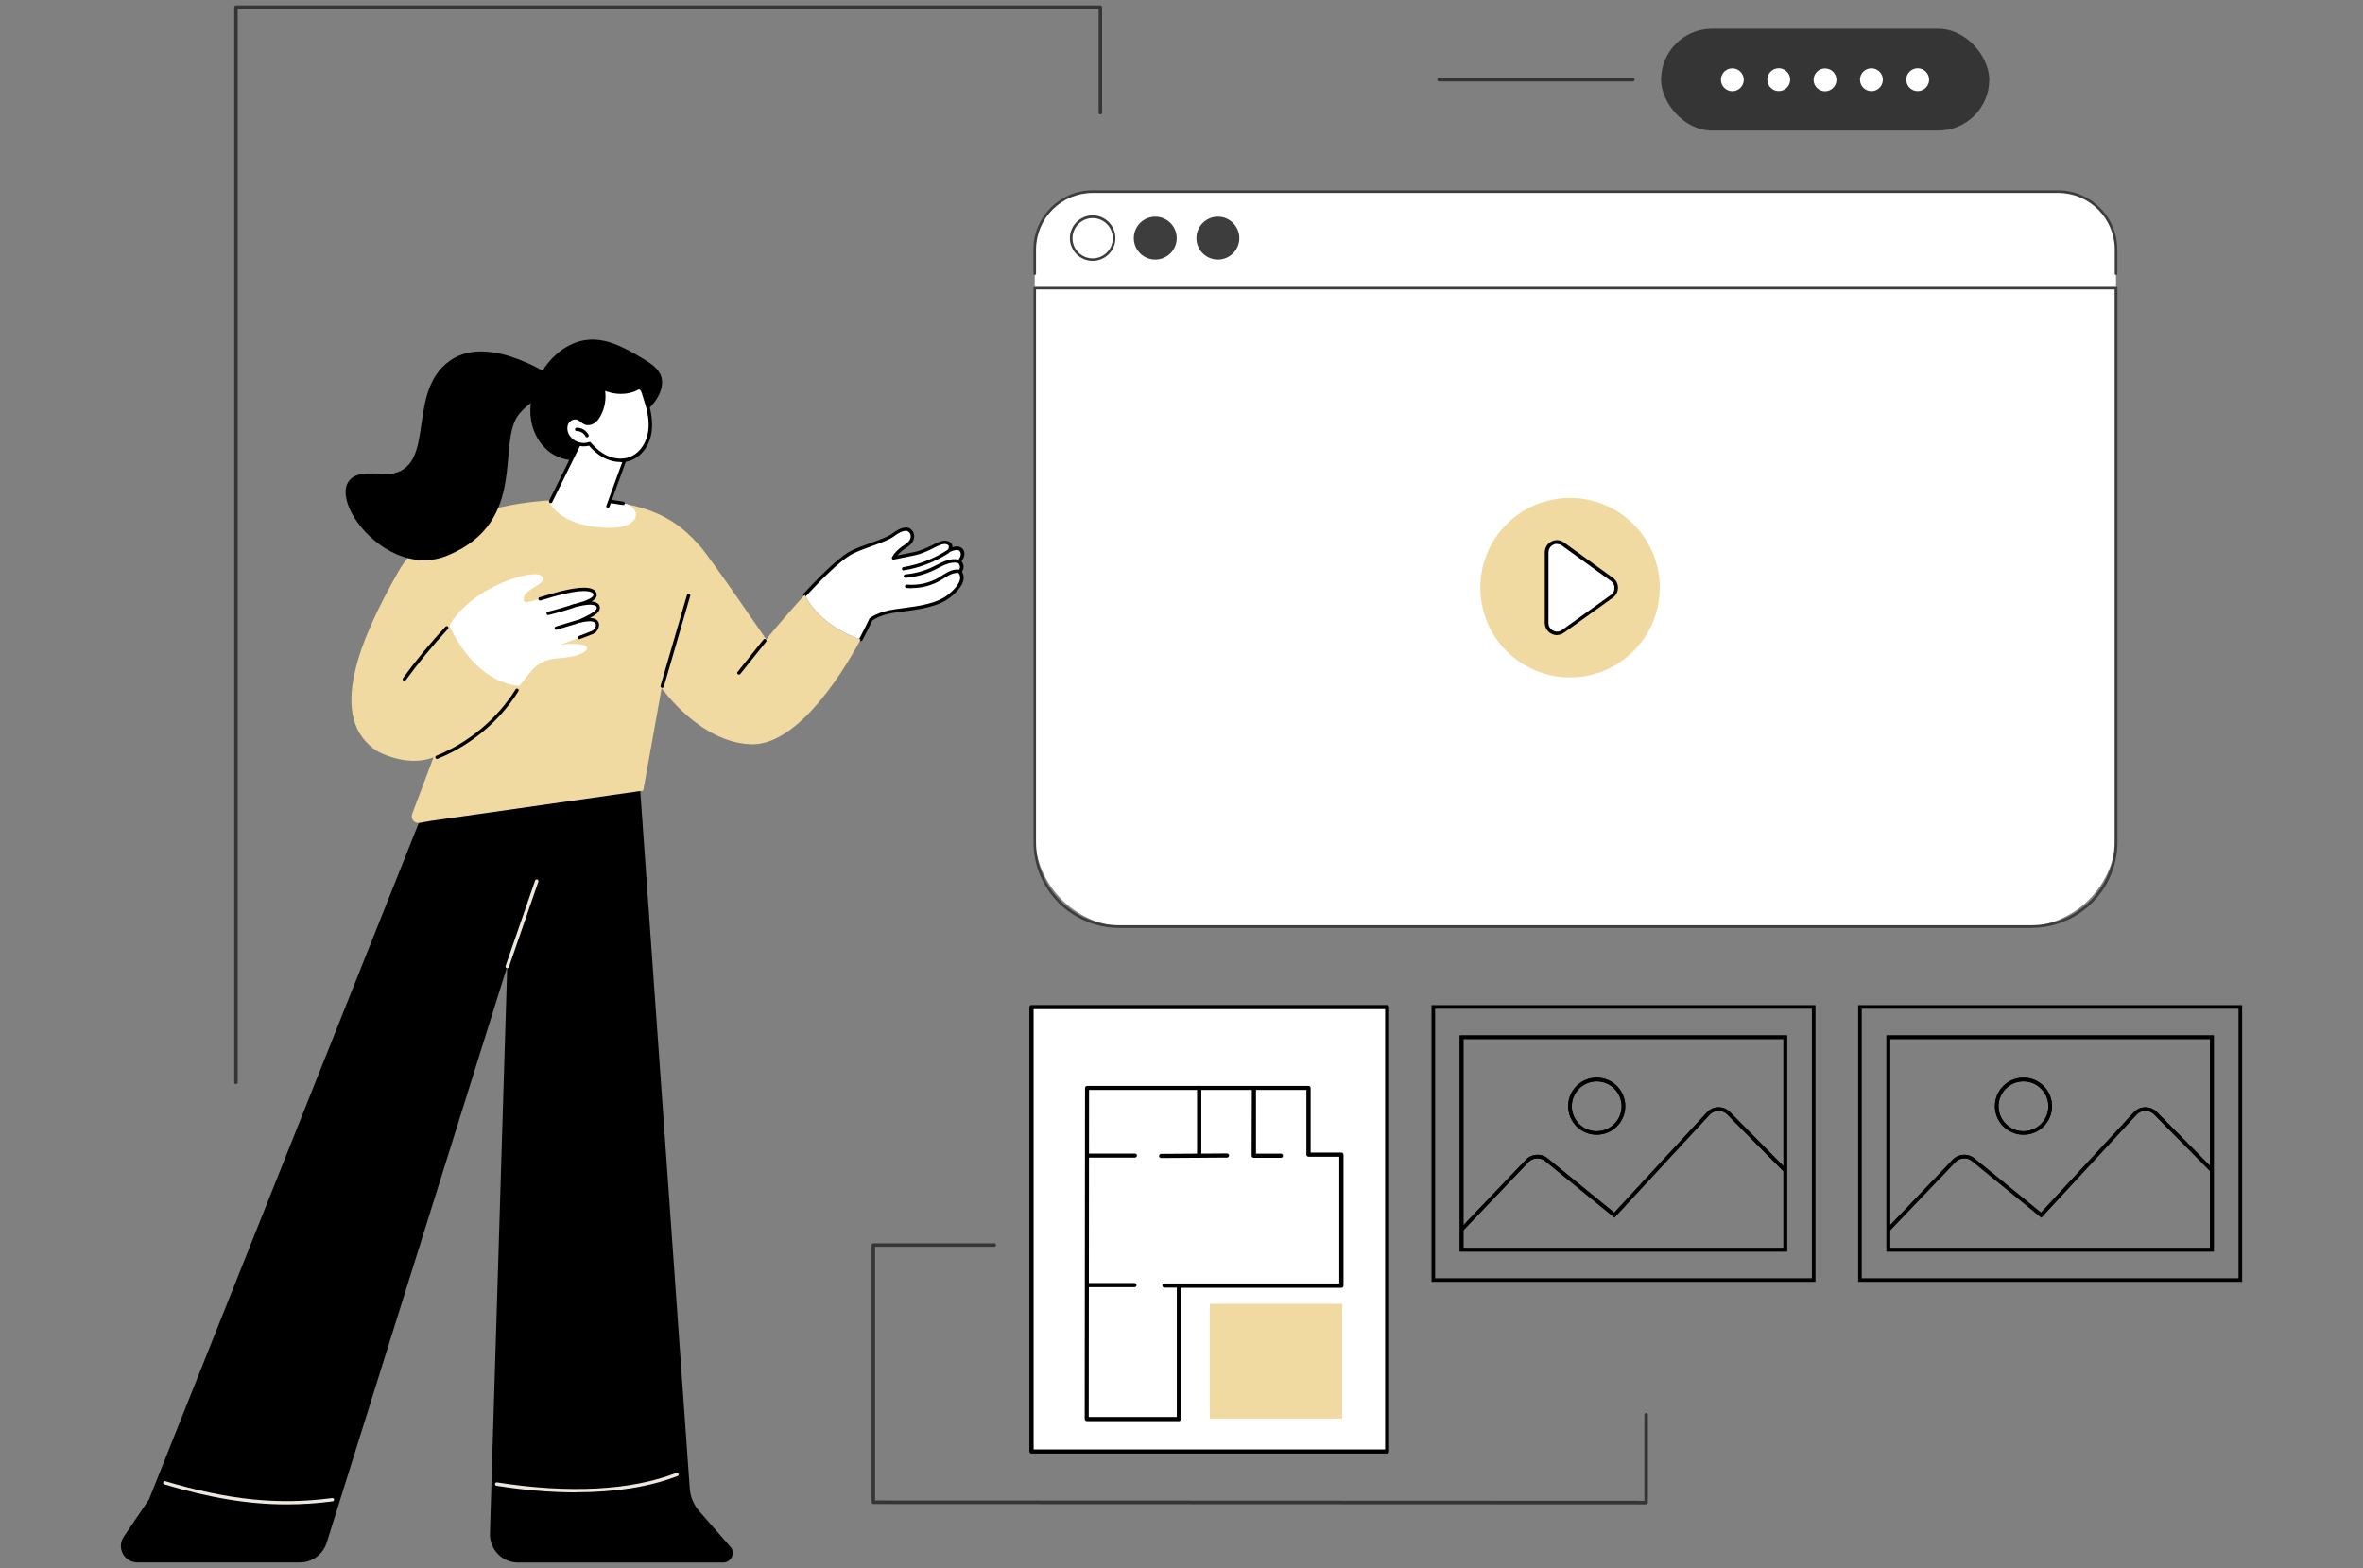 <?xml version="1.0" encoding="UTF-8"?>
<svg id="uuid-9a951024-699a-4481-9379-aafeb4c88241" data-name="Ebene 1" xmlns="http://www.w3.org/2000/svg" width="217" height="144" viewBox="0 0 217 144">
  <rect x="0" y="0" width="217" height="144" fill="#808080" stroke="none"/>
  <g>
    <g>
      <path d="M164.11,114.94h-30.06v-19.85h30.06v19.85ZM134.39,114.61h29.39v-19.19h-29.39v19.19Z"/>
      <path d="M146.63,104.21c-1.44,0-2.62-1.17-2.62-2.62s1.17-2.62,2.62-2.62,2.62,1.17,2.62,2.62-1.17,2.62-2.62,2.62ZM146.63,99.31c-1.26,0-2.29,1.03-2.29,2.29s1.03,2.29,2.29,2.29,2.29-1.03,2.29-2.29-1.03-2.29-2.29-2.29Z"/>
      <path d="M134.34,113.05l-.24-.23,6.04-6.32c.52-.55,1.39-.6,1.98-.12l6.12,4.99,8.51-9.21c.27-.3.64-.46,1.05-.47.4,0,.78.15,1.06.43l5.2,5.26-.24.23-5.2-5.26c-.22-.22-.51-.34-.82-.33-.31,0-.6.13-.81.36l-8.73,9.44-6.36-5.19c-.45-.37-1.12-.33-1.53.09l-6.04,6.32Z"/>
    </g>
    <g>
      <path d="M164.11,114.94h-30.06v-19.85h30.06v19.85ZM134.39,114.61h29.39v-19.19h-29.39v19.19Z"/>
      <path d="M146.63,104.21c-1.44,0-2.62-1.17-2.62-2.62s1.17-2.62,2.62-2.62,2.62,1.17,2.62,2.62-1.17,2.62-2.62,2.62ZM146.63,99.31c-1.26,0-2.29,1.03-2.29,2.29s1.03,2.29,2.29,2.29,2.29-1.03,2.29-2.29-1.03-2.29-2.29-2.29Z"/>
      <path d="M134.34,113.05l-.24-.23,6.04-6.32c.52-.55,1.39-.6,1.98-.12l6.12,4.99,8.51-9.21c.27-.3.64-.46,1.05-.47.4,0,.78.15,1.06.43l5.2,5.26-.24.23-5.2-5.26c-.22-.22-.51-.34-.82-.33-.31,0-.6.13-.81.36l-8.73,9.44-6.36-5.19c-.45-.37-1.12-.33-1.53.09l-6.04,6.32Z"/>
    </g>
    <path d="M166.72,117.72h-35.26v-25.41h35.26v25.41ZM131.79,117.39h34.6v-24.75h-34.6v24.75Z"/>
  </g>
  <g>
    <g>
      <path d="M203.3,114.94h-30.06v-19.85h30.06v19.85ZM173.57,114.61h29.39v-19.19h-29.39v19.19Z"/>
      <path d="M185.82,104.21c-1.44,0-2.62-1.17-2.62-2.62s1.17-2.62,2.62-2.62,2.62,1.17,2.62,2.62-1.17,2.62-2.62,2.62ZM185.82,99.31c-1.26,0-2.29,1.03-2.29,2.29s1.03,2.29,2.29,2.29,2.29-1.03,2.29-2.29-1.03-2.29-2.29-2.29Z"/>
      <path d="M173.53,113.05l-.24-.23,6.04-6.32c.52-.55,1.39-.6,1.98-.12l6.12,4.99,8.52-9.21c.27-.3.64-.46,1.05-.47.41,0,.78.15,1.06.43l5.2,5.26-.24.23-5.2-5.26c-.22-.22-.51-.34-.82-.33-.31,0-.6.13-.81.36l-8.73,9.44-6.36-5.19c-.45-.37-1.12-.33-1.53.09l-6.04,6.32Z"/>
    </g>
    <g>
      <path d="M203.3,114.94h-30.06v-19.85h30.06v19.85ZM173.57,114.61h29.39v-19.19h-29.39v19.19Z"/>
      <path d="M185.82,104.21c-1.44,0-2.62-1.17-2.62-2.62s1.17-2.62,2.62-2.62,2.62,1.17,2.62,2.62-1.17,2.62-2.62,2.62ZM185.82,99.31c-1.26,0-2.29,1.03-2.29,2.29s1.03,2.29,2.29,2.29,2.29-1.03,2.29-2.29-1.03-2.29-2.29-2.29Z"/>
      <path d="M173.53,113.05l-.24-.23,6.04-6.32c.52-.55,1.39-.6,1.98-.12l6.12,4.99,8.52-9.21c.27-.3.64-.46,1.05-.47.41,0,.78.15,1.06.43l5.2,5.26-.24.23-5.2-5.26c-.22-.22-.51-.34-.82-.33-.31,0-.6.13-.81.36l-8.73,9.44-6.36-5.19c-.45-.37-1.12-.33-1.53.09l-6.04,6.32Z"/>
    </g>
    <path d="M205.9,117.72h-35.26v-25.41h35.26v25.41ZM170.97,117.39h34.6v-24.75h-34.6v24.75Z"/>
  </g>
  <g>
    <path d="M58.36,66.51l4.98,70.17c.05.78.36,1.51.87,2.1l2.86,3.27c.5.57.09,1.45-.66,1.45h-18.84c-1.45,0-2.62-1.2-2.58-2.66l1.59-52.09-16.58,52.93c-.34,1.08-1.33,1.81-2.46,1.81h-14.92c-1.22,0-1.94-1.36-1.25-2.37l2.31-3.41,27.35-68.58,17.34-2.64Z"/>
    <path d="M46.58,88.91s-.03,0-.05,0c-.08-.03-.12-.12-.1-.2l2.71-7.84c.03-.08.12-.12.2-.1.08.03.12.12.1.2l-2.71,7.84c-.02.06-.08.1-.15.1Z" style="fill: #efe6de;"/>
    <path d="M52.92,137.06c-2.28,0-4.73-.2-7.33-.61-.08-.01-.14-.09-.13-.18.01-.08.09-.14.18-.13,6.62,1.04,12.32.74,16.47-.87.08-.03.17,0,.2.09.03.08,0,.17-.09.2-2.57.99-5.71,1.49-9.3,1.49Z" style="fill: #efe6de;"/>
    <path d="M26.32,138.16c-3.5,0-7.05-.59-11.23-1.84-.08-.02-.13-.11-.1-.19.02-.08.11-.13.19-.1,5.82,1.73,10.4,2.2,15.33,1.55.08-.01.16.05.17.13.01.08-.05.16-.13.17-1.43.19-2.83.28-4.23.28Z" style="fill: #efe6de;"/>
    <path d="M88.07,51.57s.42-.45.29-.86c-.13-.41-.53-.47-1.17-.17,0,0,.36-.57-.29-.71-.66-.15-1.53.74-2.94,1.03-1.41.29-1.91.39-1.91.39,0,0,.29-.58,1.11-1.09.82-.51.71-1.21.32-1.47-.33-.22-.92.02-1.44.42-.67.52-2.36.95-3.72,1.56-1.03.47-2.81,2.21-4.42,3.95.65,1.27,2.07,3.03,5.13,4.11.37-.69.68-1.32.92-1.83,0,0,.65-.57,2.25-.79,1.61-.22,3.72-.39,4.95-1.37,1.23-.99,1.35-1.75.97-2.21,0,0,.44-.48-.06-.95Z" style="fill: #fff;"/>
    <path d="M79.04,58.89s-.05,0-.07-.02c-.08-.04-.1-.13-.06-.21.34-.63.66-1.27.92-1.83,0-.02.02-.04.04-.05.03-.02.7-.6,2.33-.83.19-.03.39-.05.59-.08,1.52-.2,3.23-.42,4.28-1.26.85-.69,1.07-1.19,1.1-1.48.02-.19-.03-.36-.15-.51-.05-.06-.05-.15,0-.2.03-.04.32-.38-.05-.73-.03-.03-.05-.07-.05-.11,0-.04.01-.08.04-.11.1-.11.34-.44.25-.71-.04-.11-.09-.18-.18-.22-.11-.05-.34-.06-.78.14-.06.03-.14.01-.18-.04-.05-.05-.05-.13-.01-.19.03-.05.11-.21.06-.32-.03-.07-.12-.13-.26-.16-.28-.06-.66.12-1.13.36-.46.23-1.04.52-1.74.67-1.4.29-1.9.39-1.91.39-.06.01-.12-.01-.15-.06-.04-.05-.04-.11-.01-.16.01-.03.32-.63,1.17-1.15.34-.21.54-.48.54-.76,0-.19-.08-.36-.23-.45-.23-.16-.73.01-1.26.41-.43.33-1.19.61-2.07.93-.56.2-1.14.41-1.67.66-.84.38-2.35,1.73-4.37,3.92-.06.06-.16.07-.22,0-.06-.06-.07-.16,0-.22,2.08-2.25,3.58-3.59,4.47-3.99.54-.25,1.13-.46,1.7-.66.82-.3,1.6-.58,1.99-.88.66-.51,1.26-.67,1.62-.43.23.16.37.43.36.72,0,.22-.1.65-.69,1.01-.41.25-.69.53-.85.73.3-.06.79-.16,1.53-.31.66-.14,1.2-.41,1.67-.64.53-.27.95-.48,1.34-.39.25.05.41.17.48.34.04.09.04.17.03.25.29-.1.53-.1.72-.02.17.07.29.21.35.41.12.36-.1.72-.23.9.29.36.19.74.04.96.12.19.17.41.15.64-.05.52-.46,1.09-1.21,1.69-1.11.9-2.88,1.13-4.44,1.33-.2.03-.4.05-.59.08-1.37.19-2.02.64-2.15.74-.26.56-.57,1.18-.91,1.81-.03.05-.08.08-.14.08Z"/>
    <path d="M83.72,54.02c-.16,0-.31,0-.47-.02-.09,0-.15-.08-.14-.17,0-.09.08-.15.17-.14,1.03.09,2.08-.14,2.97-.67.1-.06.19-.12.28-.18.17-.11.34-.21.52-.31.35-.18.67-.25.97-.22.09,0,.15.08.14.17,0,.09-.08.15-.17.14-.24-.02-.51.04-.8.19-.17.08-.32.18-.49.29-.1.06-.19.12-.29.18-.81.48-1.75.73-2.69.73Z"/>
    <path d="M83.14,53.06c-.08,0-.15-.06-.15-.14,0-.09.06-.16.14-.17.91-.08,1.78-.32,2.6-.72.11-.05.21-.11.32-.16.24-.12.48-.25.74-.35.45-.17.87-.21,1.23-.13.08.02.13.1.12.19-.02.08-.1.13-.19.12-.3-.07-.66-.03-1.05.12-.24.09-.48.21-.71.33-.11.06-.22.11-.33.17-.85.42-1.77.67-2.71.75,0,0,0,0-.01,0Z"/>
    <path d="M82.98,52.39c-.07,0-.14-.05-.15-.13-.01-.08.04-.16.13-.18,1.42-.23,2.8-.77,4.01-1.55.07-.05.17-.03.21.05.05.07.03.17-.05.21-1.24.8-2.67,1.36-4.13,1.59,0,0-.02,0-.03,0Z"/>
    <path d="M73.91,54.63c-1.89,2.04-3.55,4.09-3.55,4.09,0,0-5.13-7.5-6.03-8.51-1.98-2.24-4.42-4.32-11.73-4.32-7.22,0-13.53,2.22-16.01,6.59-3.48,6.12-6.66,13.5-1.94,16.51,0,0,2.67,1.53,5.16.56l-1.96,5.2c-.17.44.21.9.68.82l1.16-.2,18.67-2.66.71-.1,1.69-9.42s3.46,4.97,8.17,5.16c4,.17,8.02-5.74,10.1-9.61-3.05-1.08-4.47-2.83-5.13-4.11Z" style="fill: #f0daa1;"/>
    <path d="M40.13,69.7c-.06,0-.12-.04-.14-.1-.03-.08,0-.17.09-.2,2.99-1.22,5.57-3.38,7.27-6.09.05-.07.14-.09.21-.05.07.05.09.14.05.21-1.73,2.77-4.36,4.97-7.41,6.21-.02,0-.04.01-.06.01Z"/>
    <path d="M37.13,62.53s-.06,0-.09-.03c-.07-.05-.08-.15-.03-.22,1.2-1.65,2.51-3.24,3.9-4.73.06-.06.16-.07.22,0,.06.06.07.16,0,.22-1.38,1.49-2.68,3.07-3.88,4.71-.03.04-.08.06-.13.06Z"/>
    <path d="M67.86,61.95s-.07-.01-.1-.03c-.07-.05-.08-.15-.02-.22l2.37-2.96c.05-.07.15-.08.22-.02.07.05.08.15.02.22l-2.37,2.96s-.08.06-.12.06Z"/>
    <path d="M60.81,63.17s-.03,0-.04,0c-.08-.02-.13-.11-.11-.19l2.43-8.35c.02-.08.11-.13.19-.11.08.02.13.11.11.19l-2.43,8.35c-.02.07-.08.11-.15.11Z"/>
    <path d="M41.27,57.44s2.05,5.11,6.41,5.56l1.06-1.32c.58-.72,1.44-1.16,2.36-1.21.71-.04,1.55-.14,2.13-.38,1.21-.5.94-1.16-1.74-.89,0,0,2.46-.91,2.96-1.13.5-.22,1.02-1.6-1.21-1.03,0,0,1.42-.6,1.65-.99.23-.39-.01-.97-1.93-.48,0,0,1.64-.37,1.7-.89.06-.51-.68-.95-3.92-.03-2.41.69-2.75.95-2.63.19.13-.83,2.64-1.36,1.47-2.03-.76-.43-6.1.95-8.31,4.62Z" style="fill: #fff;"/>
    <path d="M53.22,58.71c-.06,0-.12-.04-.15-.1-.03-.08.01-.17.09-.2.63-.24,1.06-.4,1.22-.48.2-.09.4-.42.33-.64-.09-.27-.63-.31-1.44-.1-.08.02-.16-.02-.19-.1-.03-.08.01-.16.09-.19.53-.22,1.43-.67,1.58-.93.03-.05.09-.17.02-.27-.06-.08-.36-.32-1.61-.02-.07.02-.13.03-.17.04-.08.02-.17-.03-.19-.11-.02-.08.03-.17.11-.19.06-.01.12-.03.17-.04.69-.18,1.38-.48,1.41-.71.01-.09-.02-.16-.09-.22-.18-.15-.89-.42-3.63.36-.43.12-.8.23-1.11.33h-.02c-.08.03-.17-.01-.19-.1-.02-.08.02-.17.1-.19h.02c.31-.1.68-.21,1.11-.33,2.12-.61,3.44-.71,3.92-.3.15.13.22.3.19.49-.02.21-.22.38-.47.53.32.02.55.12.67.28.13.17.13.4,0,.61-.11.2-.46.43-.82.62.52.01.73.22.81.44.13.38-.16.88-.5,1.02-.17.08-.59.24-1.24.48-.02,0-.04,0-.05,0Z"/>
    <path d="M51.09,57.84c-.07,0-.13-.04-.15-.11-.03-.08.02-.17.1-.19l1.98-.6c.08-.03.17.02.19.1.03.08-.02.17-.1.19l-1.98.6s-.03,0-.05,0Z"/>
    <path d="M50.34,56.49c-.07,0-.13-.05-.15-.12-.02-.08.03-.17.11-.19.82-.2,1.64-.44,2.44-.72.08-.03.17.02.2.1.03.08-.02.17-.1.2-.81.28-1.64.52-2.46.72-.01,0-.02,0-.04,0Z"/>
    <path d="M60.3,36.65c.37-.61.64-1.35.43-2.04-.23-.76-.97-1.24-1.65-1.65-1.53-.92-3.18-1.87-4.96-1.76-2.04.13-3.77,1.68-4.67,3.51-.6,1.21-.9,2.6-.67,3.93s1.03,2.59,2.23,3.21c1.24.64,2.78.52,4.03-.1,1.23-.61,1.92-1.58,2.76-2.6.76-.93,1.84-1.43,2.49-2.5Z"/>
    <path d="M51.32,34.97s-6.2-4.5-9.98-1.86c-4.54,3.17-.51,11.15-6.97,10.42-6.46-.73.2,10.23,6.77,7.47,7.5-3.15,4.37-10.47,6.57-13.02,1.73-2.01,2.9-1.27,2.9-1.27l.72-1.74Z"/>
    <path d="M53.88,39.33l-3.39,6.87s1.02,2.27,5.57,2.27c2.57,0,2.97-1.58,1.45-2.2l-1.57-.24,1.99-5.36-4.05-1.34Z" style="fill: #fff;"/>
    <path d="M55.83,46.63s-.04,0-.05,0c-.08-.03-.12-.12-.09-.2l2.06-5.66-3.78-1.25-3.26,6.6c-.04.08-.13.11-.21.07-.08-.04-.11-.13-.07-.21l3.32-6.72c.03-.07.11-.1.19-.08l4.05,1.34s.07.04.09.08c.02.04.02.08,0,.12l-2.11,5.81c-.02.06-.08.1-.15.1Z"/>
    <path d="M57.22,46.38s-.02,0-.02,0l-1.16-.18c-.08-.01-.14-.09-.13-.18.01-.08.09-.14.18-.13l1.16.18c.08.01.14.09.13.18-.01.08-.08.13-.15.13Z"/>
    <path d="M59.61,37.94c.15.8.15,1.65-.12,2.42-.27.77-.84,1.46-1.61,1.75-.66.25-1.42.19-2.08-.08-.65-.27-1.21-.75-1.67-1.29-.7.25-1.55-.04-1.95-.66-.23-.36-.31-.84-.12-1.22.19-.38.69-.61,1.08-.43.22.1.38.32.6.41.25.11.55.04.78-.11.23-.15.39-.38.52-.62.41-.75.53-1.66.33-2.49.02.08.44.2.51.22.19.06.38.11.58.14.39.06.78.06,1.17-.01.2-.03.39-.08.58-.15.15-.05.34-.19.5-.19.33,0,.43.6.51.83.17.48.31.98.41,1.48Z" style="fill: #fff;"/>
    <path d="M56.98,42.43c-.41,0-.83-.08-1.23-.25-.6-.25-1.15-.67-1.66-1.25-.75.21-1.61-.1-2.03-.76-.28-.44-.34-.97-.13-1.37.24-.48.84-.71,1.28-.5.12.06.22.14.32.22.09.08.18.15.28.19.18.08.43.04.63-.09.17-.12.32-.3.47-.57.39-.72.51-1.59.32-2.38-.02-.08.03-.17.12-.19.07-.02.13.01.17.07.03.02.13.06.38.14l.05.02c.18.06.36.11.55.13.37.06.75.05,1.12-.01.19-.03.37-.08.55-.14.04-.02.1-.04.15-.07.12-.06.26-.13.4-.13h0c.39,0,.53.5.61.8.02.05.03.1.04.14.2.58.33,1.06.41,1.5.17.94.13,1.78-.13,2.5-.3.87-.94,1.55-1.7,1.85-.3.11-.62.17-.96.17ZM54.14,40.58s.09.02.12.06c.49.59,1.03,1.01,1.61,1.25.66.28,1.37.3,1.96.08.68-.26,1.24-.88,1.52-1.66.24-.67.28-1.46.11-2.35-.08-.43-.21-.89-.4-1.46-.01-.04-.03-.1-.05-.16-.06-.2-.16-.57-.31-.57h0c-.07,0-.17.05-.26.1-.06.03-.13.06-.19.09-.19.07-.39.12-.6.16-.4.07-.81.07-1.22.01-.21-.03-.41-.08-.6-.15h-.05c-.08-.04-.15-.06-.21-.08.11.78-.04,1.59-.41,2.28-.17.32-.35.53-.57.68-.29.19-.64.24-.92.12-.14-.06-.25-.15-.35-.23-.09-.07-.17-.14-.26-.18-.29-.14-.71.03-.87.36-.15.31-.11.73.12,1.07.36.56,1.14.83,1.77.6.02,0,.03,0,.05,0ZM55.52,35.58s0,0,0,0t0,0Z"/>
    <path d="M52.96,39.44c.39-.02.78.22.95.57l-.95-.57Z" style="fill: #efe6de;"/>
    <path d="M53.9,40.16c-.06,0-.11-.03-.14-.09-.14-.29-.48-.5-.8-.48-.08,0-.16-.06-.16-.15,0-.09.06-.16.15-.16.45-.02.9.25,1.1.66.04.08,0,.17-.07.21-.02.01-.04.01-.07.01Z"/>
  </g>
  <path d="M21.67,99.57c-.09,0-.16-.07-.16-.16V.66c0-.09.07-.16.16-.16h79.38c.09,0,.16.07.16.16v9.69c0,.09-.07.16-.16.16s-.16-.07-.16-.16V.83H21.83v98.58c0,.09-.07.16-.16.16Z" style="fill: #353535;"/>
  <path d="M151.18,138.16l-70.98-.03c-.09,0-.16-.07-.16-.16v-23.63c0-.09.07-.16.16-.16h11.11c.09,0,.16.07.16.16s-.07.16-.16.16h-10.95v23.3l70.65.03v-7.9c0-.09.07-.16.16-.16s.16.07.16.16v8.06s-.02.08-.05.12-.07.05-.12.05Z" style="fill: #353535;"/>
  <rect x="152.53" y="2.64" width="30.14" height="9.35" rx="4.68" ry="4.68" transform="translate(335.21 14.63) rotate(180)" style="fill: #353535;"/>
  <circle cx="176.11" cy="7.32" r="1.05" transform="translate(-.04 .92) rotate(-.3)" style="fill: #fff;"/>
  <circle cx="171.86" cy="7.32" r="1.05" transform="translate(-.04 .9) rotate(-.3)" style="fill: #fff;"/>
  <circle cx="167.6" cy="7.32" r="1.05" transform="translate(-.04 .86) rotate(-.29)" style="fill: #fff;"/>
  <circle cx="163.35" cy="7.32" r="1.05" transform="translate(-.04 .85) rotate(-.3)" style="fill: #fff;"/>
  <circle cx="159.09" cy="7.32" r="1.05" transform="translate(-.04 .81) rotate(-.29)" style="fill: #fff;"/>
  <path d="M149.95,7.48h-17.8c-.09,0-.16-.07-.16-.16s.07-.16.16-.16h17.8c.09,0,.16.07.16.16s-.07.16-.16.16Z" style="fill: #353535;"/>
  <g>
    <path d="M189,17.6h-88.66c-2.94,0-5.32,2.38-5.32,5.32v53.71c0,4.68,3.79,8.47,8.47,8.47h82.36c4.68,0,8.47-3.79,8.47-8.47V22.91c0-2.94-2.38-5.32-5.32-5.32Z" style="fill: #fff;"/>
    <g>
      <path d="M95.02,26.46h99.3v8.99c0,27.4-22.25,49.65-49.65,49.65h0c-27.4,0-49.65-22.25-49.65-49.65v-8.99h0Z" style="fill: #fff;"/>
      <path d="M186.57,85.22h-83.79c-4.34,0-7.87-3.53-7.87-7.87V26.46c0-.07.05-.12.12-.12h99.3c.07,0,.12.05.12.12v50.88c0,4.34-3.53,7.87-7.87,7.87ZM95.14,26.58v50.76c0,4.21,3.42,7.63,7.63,7.63h83.79c4.21,0,7.63-3.42,7.63-7.63V26.58h-99.05Z" style="fill: #3d3d3d;"/>
    </g>
    <path d="M194.32,25.25c-.07,0-.12-.05-.12-.12v-2.21c0-2.87-2.33-5.2-5.2-5.2h-88.66c-2.87,0-5.2,2.33-5.2,5.2v2.21c0,.07-.05.12-.12.12s-.12-.05-.12-.12v-2.21c0-3,2.44-5.44,5.44-5.44h88.66c3,0,5.44,2.44,5.44,5.44v2.21c0,.07-.05.12-.12.12Z" style="fill: #3d3d3d;"/>
    <g>
      <path d="M100.34,23.96c-1.15,0-2.09-.94-2.09-2.09s.94-2.09,2.09-2.09,2.09.94,2.09,2.09-.94,2.09-2.09,2.09ZM100.34,20.03c-1.02,0-1.85.83-1.85,1.85s.83,1.85,1.85,1.85,1.85-.83,1.85-1.85-.83-1.85-1.85-1.85Z" style="fill: #3d3d3d;"/>
      <circle cx="106.09" cy="21.87" r="1.97" style="fill: #3d3d3d;"/>
      <circle cx="111.84" cy="21.87" r="1.97" style="fill: #3d3d3d;"/>
    </g>
  </g>
  <g>
    <g>
      <rect x="90.65" y="96.56" width="40.81" height="32.66" transform="translate(223.94 1.83) rotate(90)" style="fill: #fff;"/>
      <path d="M127.38,133.49h-32.66c-.1,0-.19-.08-.19-.19v-40.81c0-.1.08-.19.19-.19h32.66c.1,0,.19.08.19.19v40.81c0,.1-.08.19-.19.19ZM94.92,133.11h32.28v-40.43h-32.28v40.43Z"/>
    </g>
    <rect x="111.91" y="118.94" width="10.54" height="12.15" transform="translate(242.19 7.83) rotate(90)" style="fill: #f0daa1;"/>
    <g>
      <path d="M108.25,130.51h-8.45c-.05,0-.1-.02-.13-.06-.04-.04-.06-.08-.06-.13l.03-30.4c0-.1.09-.19.19-.19h20.34c.1,0,.19.08.19.19v5.93h2.83c.1,0,.19.09.19.2v12.03c0,.05-.02.1-.06.13-.04.04-.08.06-.13.06h-14.74s0,12.06,0,12.06c0,.05-.02.1-.06.13-.04.04-.08.06-.13.06ZM99.99,130.13h8.08s0-11.88,0-11.88h-1.14c-.1,0-.19-.09-.19-.19,0-.1.09-.19.19-.19h16.06s0-11.64,0-11.64h-2.83c-.1,0-.19-.09-.19-.2v-5.93h-19.96l-.03,30.02Z"/>
      <path d="M104.18,118.21h-4.35c-.1,0-.19-.08-.19-.19s.08-.19.19-.19h4.35c.1,0,.19.08.19.19s-.08.19-.19.19Z"/>
      <path d="M117.63,106.33h-2.5c-.05,0-.1-.02-.13-.06-.04-.04-.06-.08-.06-.13l.02-6.22c0-.1.09-.19.19-.19h0c.1,0,.19.09.19.19v6.03s2.29,0,2.29,0c.1,0,.19.08.19.19s-.08.19-.19.19Z"/>
      <path d="M110.12,106.31c-.1,0-.19-.09-.19-.19v-6.21c0-.1.09-.19.2-.19.1,0,.19.09.19.19v6.21c0,.1-.09.19-.2.19Z"/>
      <path d="M106.63,106.35c-.1,0-.19-.08-.19-.19,0-.1.08-.19.19-.19l6.05-.04h0c.1,0,.19.08.19.19,0,.1-.08.19-.19.19l-6.05.04h0Z"/>
      <path d="M99.84,106.32c-.1,0-.19-.08-.19-.19,0-.1.08-.19.19-.19h4.38c.1,0,.19.08.19.18,0,.1-.08.19-.19.19h-4.38Z"/>
    </g>
  </g>
  <g>
    <circle cx="144.18" cy="53.97" r="8.24" style="fill: #f0daa1;"/>
    <g>
      <path d="M142.03,50.74v6.47c0,.79.91,1.24,1.54.76l4.49-3.21c.52-.4.49-1.19-.05-1.55l-4.49-3.25c-.64-.43-1.49.03-1.49.79Z" style="fill: #fff;"/>
      <path d="M142.99,58.33c-.17,0-.34-.04-.5-.12-.39-.19-.63-.58-.63-1.01v-6.47c0-.42.22-.79.59-.99.37-.2.8-.18,1.15.06l4.49,3.25c.3.2.48.53.49.89.01.37-.15.7-.44.93l-4.49,3.22c-.2.15-.44.23-.68.23ZM142.99,49.94c-.13,0-.26.03-.37.1-.26.14-.42.4-.42.7v6.47c0,.31.17.57.44.71.28.14.59.11.83-.08l4.49-3.22c.2-.15.31-.39.3-.65,0-.26-.14-.49-.35-.63l-4.49-3.25c-.13-.09-.28-.13-.43-.13Z"/>
    </g>
  </g>
</svg>
